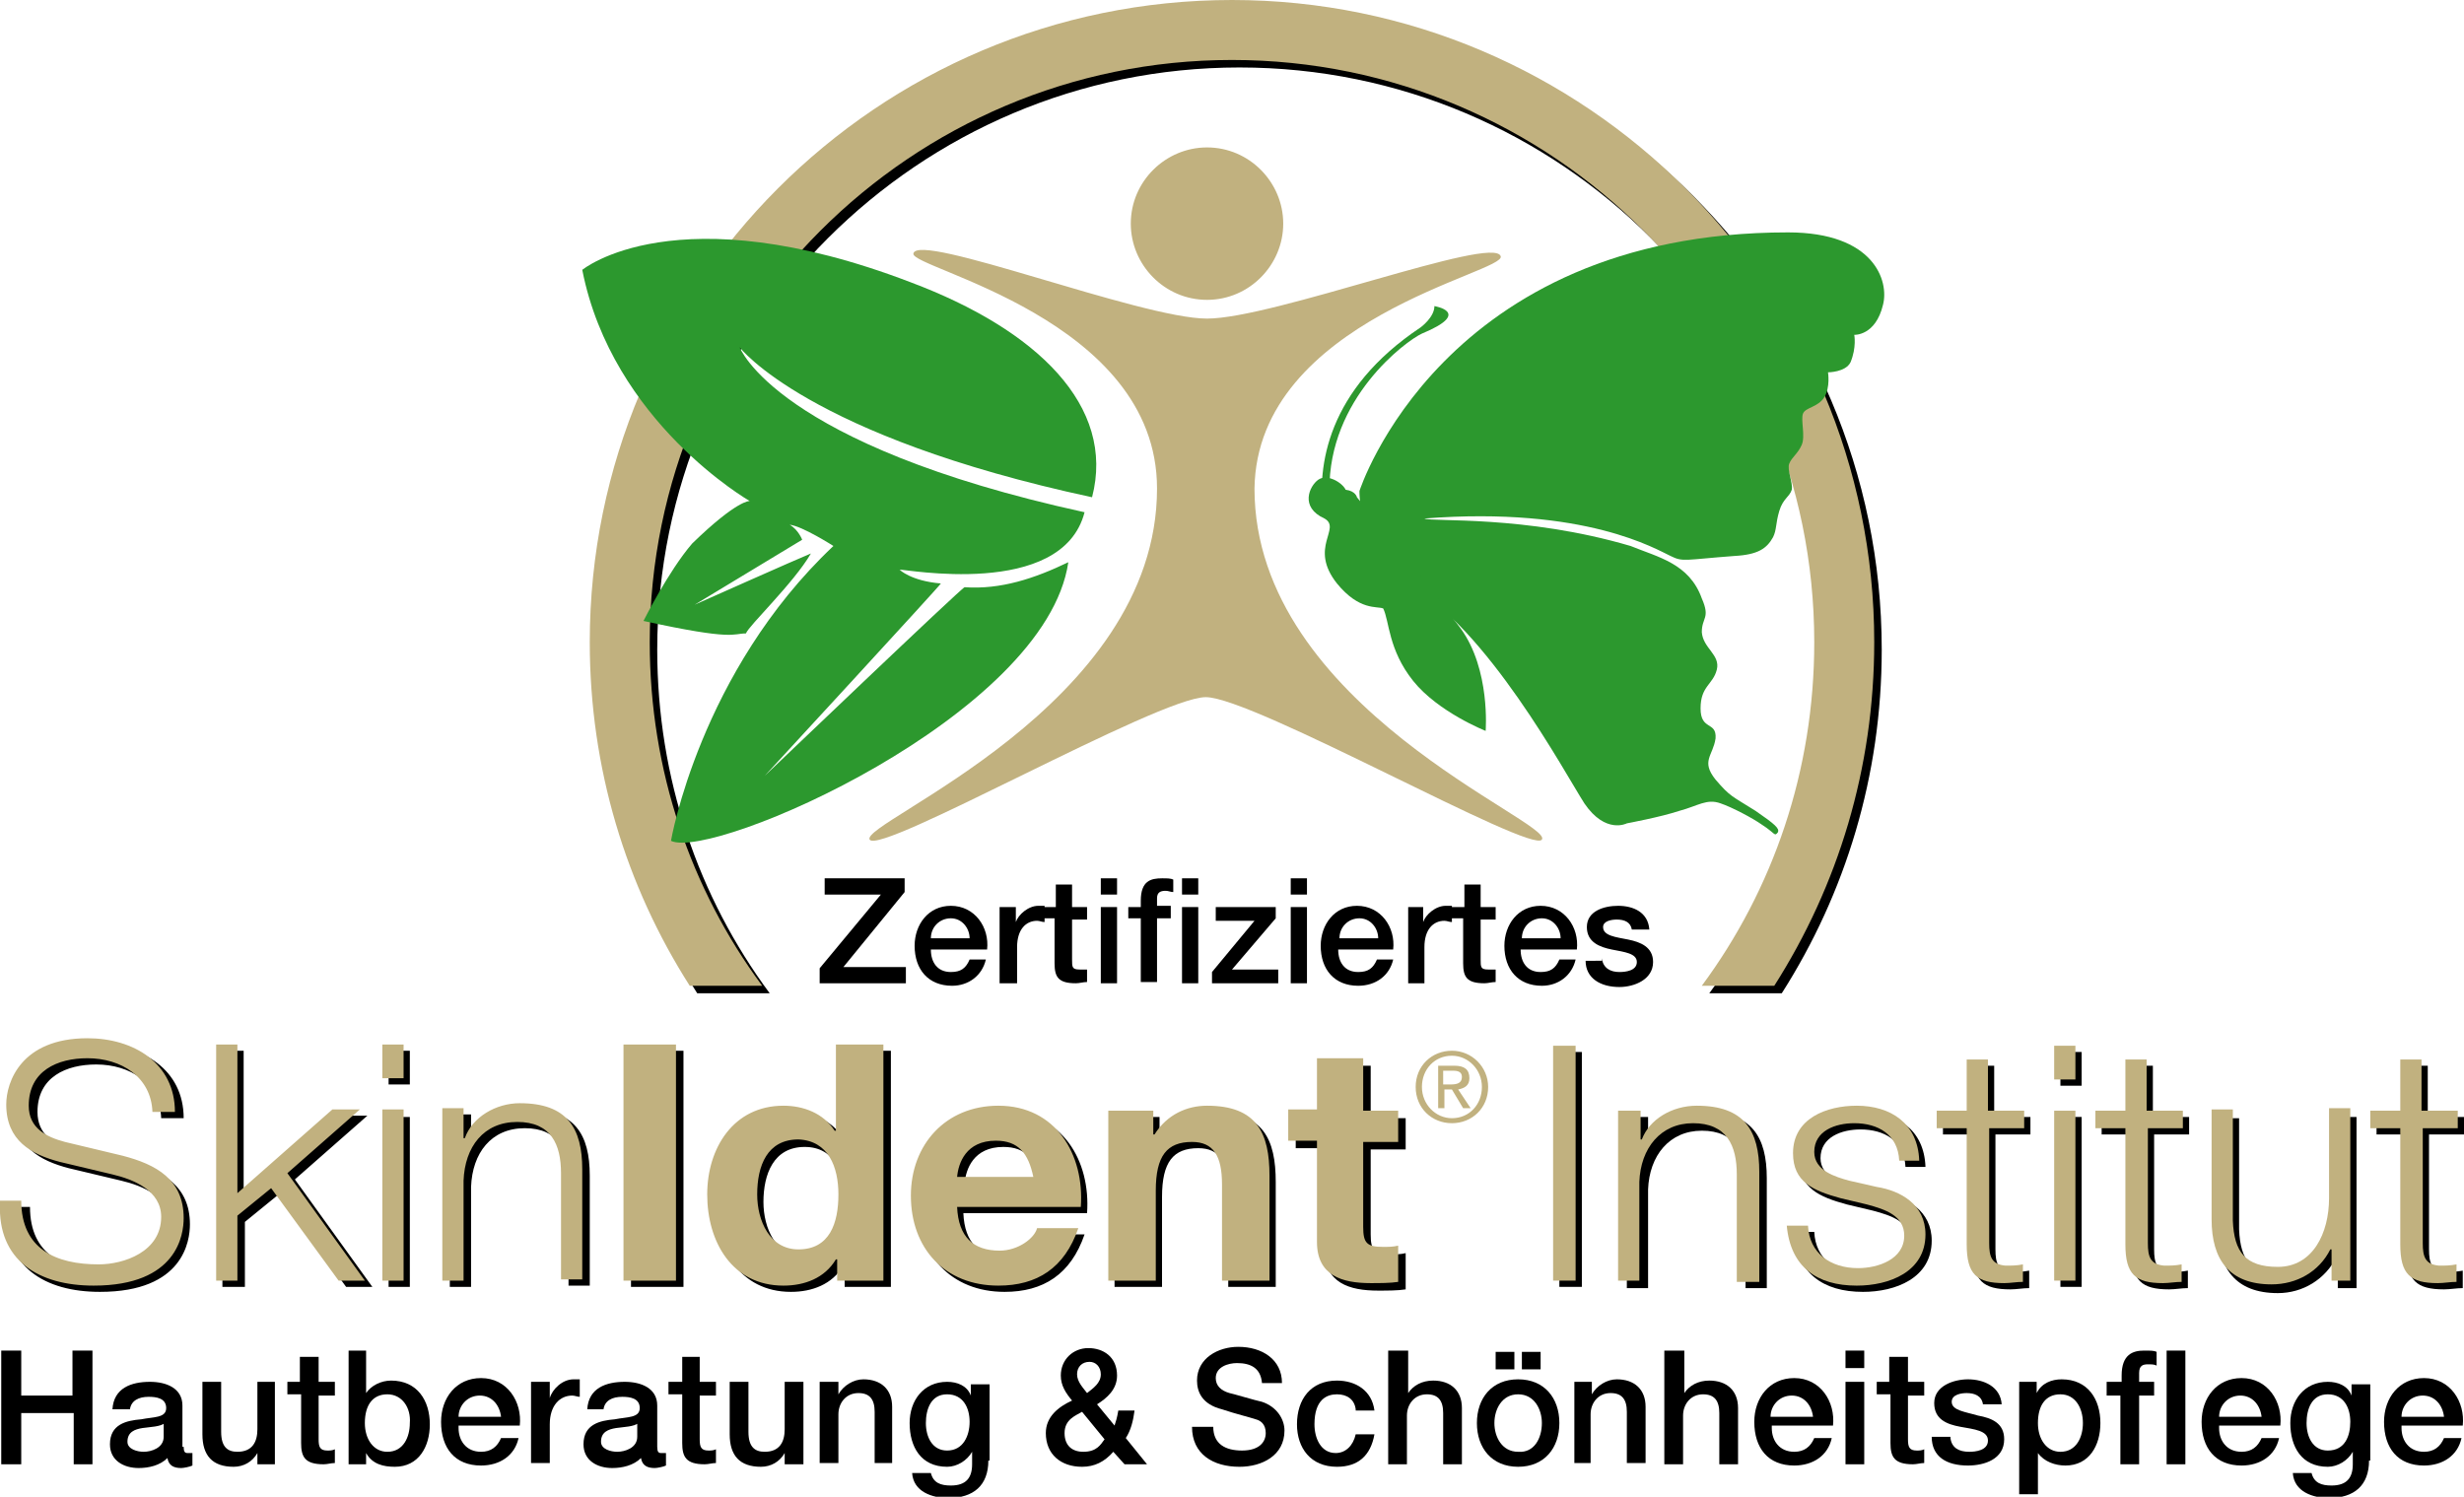 <?xml version="1.0" encoding="UTF-8"?>
<!-- Generator: Adobe Illustrator 24.3.0, SVG Export Plug-In . SVG Version: 6.00 Build 0)  -->
<svg xmlns="http://www.w3.org/2000/svg" xmlns:xlink="http://www.w3.org/1999/xlink" version="1.1" id="Ebene_1" x="0px" y="0px" width="197.2px" height="119.8px" viewBox="0 0 197.2 119.8" style="enable-background:new 0 0 197.2 119.8;" xml:space="preserve">
<style type="text/css">
	.Grün_x0020_bogenförmig{fill:url(#SVGID_1_);stroke:#FFFFFF;stroke-width:0.25;stroke-miterlimit:1;}
	.st0{fill:#C1B17F;}
	.st1{fill:#2C982E;}
</style>
<linearGradient id="SVGID_1_" gradientUnits="userSpaceOnUse" x1="-442.793" y1="388.185" x2="-442.086" y2="387.478">
	<stop offset="0" style="stop-color:#259E2E"></stop>
	<stop offset="0.983" style="stop-color:#1C381D"></stop>
</linearGradient>
<path d="M61.6,79.5c-5.7-7.7-9-17.2-9-27.5c0-25.7,20.9-46.6,46.6-46.6s46.6,20.9,46.6,46.6c0,10.3-3.3,19.8-9,27.5h5.8  c5.1-8,8-17.4,8-27.5c0-28.3-23.1-51.4-51.4-51.4C70.8,0.6,47.8,23.7,47.8,52c0,10.1,2.9,19.5,8,27.5H61.6z"></path>
<g>
	<path d="M0.1,108.1h1.6v3.6h4.1v-3.6h1.6v9.1H5.9v-4.1H1.7v4.1H0.1V108.1z"></path>
	<path d="M14.7,115.8c0,0.4,0.1,0.5,0.3,0.5c0.1,0,0.2,0,0.4,0v1c-0.2,0.1-0.7,0.2-0.9,0.2c-0.6,0-1-0.2-1.1-0.8   c-0.6,0.6-1.5,0.8-2.3,0.8c-1.2,0-2.3-0.6-2.3-1.9c0-1.6,1.3-1.9,2.5-2c1-0.2,2-0.1,2-0.9c0-0.8-0.8-0.9-1.4-0.9   c-0.8,0-1.4,0.3-1.5,1H9c0.1-1.7,1.5-2.2,3-2.2c1.3,0,2.6,0.5,2.6,1.9V115.8z M13.2,113.9c-0.4,0.3-1.1,0.3-1.8,0.4   c-0.6,0.1-1.2,0.3-1.2,1.1c0,0.6,0.8,0.8,1.3,0.8c0.6,0,1.6-0.3,1.6-1.2V113.9z"></path>
	<path d="M22,117.2h-1.4v-0.9h0c-0.4,0.7-1.1,1.1-1.9,1.1c-1.7,0-2.5-0.9-2.5-2.6v-4.2h1.5v4c0,1.2,0.5,1.6,1.3,1.6   c1.2,0,1.6-0.8,1.6-1.8v-3.8H22V117.2z"></path>
	<path d="M22.9,110.6H24v-2h1.5v2h1.3v1.1h-1.3v3.5c0,0.6,0.1,0.9,0.7,0.9c0.2,0,0.4,0,0.6-0.1v1.1c-0.3,0-0.6,0.1-0.9,0.1   c-1.5,0-1.8-0.6-1.8-1.7v-3.9h-1.1V110.6z"></path>
	<path d="M27.8,108.1h1.5v3.4h0c0.4-0.6,1.2-1,2-1c2.1,0,3.1,1.6,3.1,3.5c0,1.8-0.9,3.4-2.8,3.4c-0.9,0-1.8-0.2-2.3-1.1h0v0.9h-1.4   V108.1z M31,111.6c-1.2,0-1.8,0.9-1.8,2.3c0,1.3,0.7,2.3,1.8,2.3c1.3,0,1.8-1.2,1.8-2.3C32.9,112.7,32.2,111.6,31,111.6z"></path>
	<path d="M36.7,114.3c0,1,0.6,1.9,1.8,1.9c0.8,0,1.3-0.4,1.6-1.1h1.4c-0.3,1.4-1.5,2.2-3,2.2c-2.1,0-3.2-1.4-3.2-3.5   c0-1.9,1.2-3.5,3.2-3.5c2.1,0,3.3,1.9,3.1,3.8H36.7z M40.1,113.4c-0.1-0.9-0.7-1.7-1.7-1.7c-1,0-1.7,0.8-1.7,1.7H40.1z"></path>
	<path d="M42.6,110.6H44v1.3h0c0.2-0.7,1-1.5,1.9-1.5c0.3,0,0.4,0,0.5,0v1.4c-0.2,0-0.4-0.1-0.6-0.1c-1,0-1.8,0.8-1.8,2.3v3.1h-1.5   V110.6z"></path>
	<path d="M52.6,115.8c0,0.4,0.1,0.5,0.3,0.5c0.1,0,0.2,0,0.4,0v1c-0.2,0.1-0.7,0.2-0.9,0.2c-0.6,0-1-0.2-1.1-0.8   c-0.6,0.6-1.5,0.8-2.3,0.8c-1.2,0-2.3-0.6-2.3-1.9c0-1.6,1.3-1.9,2.5-2c1-0.2,2-0.1,2-0.9c0-0.8-0.8-0.9-1.4-0.9   c-0.8,0-1.4,0.3-1.5,1H47c0.1-1.7,1.5-2.2,3-2.2c1.3,0,2.6,0.5,2.6,1.9V115.8z M51.1,113.9c-0.4,0.3-1.1,0.3-1.8,0.4   c-0.6,0.1-1.2,0.3-1.2,1.1c0,0.6,0.8,0.8,1.3,0.8c0.6,0,1.6-0.3,1.6-1.2V113.9z"></path>
	<path d="M53.5,110.6h1.1v-2H56v2h1.3v1.1H56v3.5c0,0.6,0.1,0.9,0.7,0.9c0.2,0,0.4,0,0.6-0.1v1.1c-0.3,0-0.6,0.1-0.9,0.1   c-1.5,0-1.8-0.6-1.8-1.7v-3.9h-1.1V110.6z"></path>
	<path d="M64.2,117.2h-1.4v-0.9h0c-0.4,0.7-1.1,1.1-1.9,1.1c-1.7,0-2.5-0.9-2.5-2.6v-4.2h1.5v4c0,1.2,0.5,1.6,1.3,1.6   c1.2,0,1.6-0.8,1.6-1.8v-3.8h1.5V117.2z"></path>
	<path d="M65.7,110.6h1.4v1l0,0c0.4-0.7,1.2-1.2,2-1.2c1.4,0,2.3,0.8,2.3,2.2v4.5H70v-4.1c0-1-0.4-1.5-1.3-1.5c-1,0-1.6,0.8-1.6,1.7   v3.9h-1.5V110.6z"></path>
	<path d="M79.1,116.9c0,2-1.2,3-3.2,3c-1.3,0-2.8-0.5-2.9-2h1.5c0.2,0.8,0.8,1,1.6,1c1.2,0,1.7-0.6,1.7-1.7v-1h0   c-0.4,0.7-1.2,1.2-2,1.2c-2.1,0-3-1.6-3-3.5c0-1.8,1.1-3.3,3-3.3c0.8,0,1.6,0.3,1.9,1.1h0v-0.9h1.5V116.9z M77.6,113.8   c0-1.1-0.5-2.2-1.8-2.2c-1.3,0-1.7,1.2-1.7,2.3c0,1.1,0.5,2.2,1.7,2.2C77.1,116.1,77.6,114.9,77.6,113.8z"></path>
	<path d="M89.1,116.2c-0.7,0.8-1.5,1.2-2.5,1.2c-1.7,0-2.9-1-2.9-2.7c0-1.3,1-2.1,2.1-2.6c-0.5-0.6-0.9-1.2-0.9-2   c0-1.3,1-2.2,2.2-2.2c1.2,0,2.3,0.7,2.3,2.2c0,1.1-0.8,1.8-1.6,2.3l1.4,1.7c0.1-0.3,0.2-0.6,0.3-1.2h1.3c-0.1,0.8-0.3,1.6-0.7,2.2   l1.7,2.1H90L89.1,116.2z M86.6,113c-0.5,0.3-1.4,0.6-1.4,1.7c0,1,0.6,1.5,1.5,1.5c1.1,0,1.4-0.6,1.7-1L86.6,113z M86.2,110   c0,0.6,0.5,1.1,0.8,1.5c0.5-0.4,1.1-0.8,1.1-1.5c0-0.6-0.4-1-0.9-1C86.6,109,86.2,109.4,86.2,110z"></path>
	<path d="M97.1,114.2c0,1.4,1,1.9,2.3,1.9c1.4,0,1.9-0.7,1.9-1.4c0-0.7-0.4-1-0.8-1.1c-0.6-0.2-1.5-0.4-2.7-0.8   c-1.6-0.4-2-1.4-2-2.3c0-1.8,1.7-2.7,3.3-2.7c1.9,0,3.5,1,3.5,2.9h-1.6c-0.1-1.2-0.9-1.6-2-1.6c-0.7,0-1.7,0.3-1.7,1.2   c0,0.6,0.4,1,1.1,1.2c0.1,0,2.1,0.6,2.6,0.7c1.2,0.4,1.8,1.4,1.8,2.3c0,2-1.8,2.9-3.6,2.9c-2.1,0-3.8-1-3.8-3.2H97.1z"></path>
	<path d="M108.5,112.8c-0.1-0.8-0.7-1.2-1.5-1.2c-0.8,0-1.8,0.4-1.8,2.4c0,1.1,0.5,2.3,1.7,2.3c0.8,0,1.4-0.6,1.6-1.5h1.5   c-0.3,1.7-1.3,2.6-3,2.6c-2.1,0-3.2-1.5-3.2-3.4c0-2,1.1-3.5,3.2-3.5c1.5,0,2.8,0.8,3,2.4H108.5z"></path>
	<path d="M111.2,108.1h1.5v3.4h0c0.4-0.6,1.1-1,2-1c1.4,0,2.3,0.8,2.3,2.2v4.5h-1.5v-4.1c0-1-0.4-1.5-1.3-1.5c-1,0-1.6,0.8-1.6,1.7   v3.9h-1.5V108.1z"></path>
	<path d="M118.2,113.9c0-2,1.2-3.5,3.3-3.5c2.1,0,3.3,1.5,3.3,3.5c0,2-1.2,3.5-3.3,3.5C119.4,117.4,118.2,115.9,118.2,113.9z    M123.4,113.9c0-1.1-0.6-2.3-1.9-2.3c-1.3,0-1.9,1.2-1.9,2.3c0,1.1,0.6,2.3,1.9,2.3C122.8,116.3,123.4,115.1,123.4,113.9z    M119.7,109.6v-1.4h1.5v1.4H119.7z M123.3,108.2v1.4h-1.5v-1.4H123.3z"></path>
	<path d="M126,110.6h1.4v1l0,0c0.4-0.7,1.2-1.2,2-1.2c1.4,0,2.3,0.8,2.3,2.2v4.5h-1.5v-4.1c0-1-0.4-1.5-1.3-1.5   c-1,0-1.6,0.8-1.6,1.7v3.9H126V110.6z"></path>
	<path d="M133.3,108.1h1.5v3.4h0c0.4-0.6,1.1-1,2-1c1.4,0,2.3,0.8,2.3,2.2v4.5h-1.5v-4.1c0-1-0.4-1.5-1.3-1.5c-1,0-1.6,0.8-1.6,1.7   v3.9h-1.5V108.1z"></path>
	<path d="M141.8,114.3c0,1,0.6,1.9,1.8,1.9c0.8,0,1.3-0.4,1.6-1.1h1.4c-0.3,1.4-1.5,2.2-3,2.2c-2.1,0-3.2-1.4-3.2-3.5   c0-1.9,1.2-3.5,3.2-3.5c2.1,0,3.3,1.9,3.1,3.8H141.8z M145.1,113.4c-0.1-0.9-0.7-1.7-1.7-1.7c-1,0-1.7,0.8-1.7,1.7H145.1z"></path>
	<path d="M147.7,108.1h1.5v1.4h-1.5V108.1z M147.7,110.6h1.5v6.6h-1.5V110.6z"></path>
	<path d="M150.1,110.6h1.1v-2h1.5v2h1.3v1.1h-1.3v3.5c0,0.6,0.1,0.9,0.7,0.9c0.2,0,0.4,0,0.6-0.1v1.1c-0.3,0-0.6,0.1-0.9,0.1   c-1.5,0-1.8-0.6-1.8-1.7v-3.9h-1.1V110.6z"></path>
	<path d="M156.1,115.1c0.1,0.8,0.7,1.1,1.5,1.1c0.5,0,1.5-0.1,1.5-0.9c0-0.8-1.1-0.9-2.2-1.1c-1.1-0.2-2.1-0.6-2.1-1.9   c0-1.4,1.6-1.9,2.7-1.9c1.3,0,2.6,0.6,2.7,2h-1.5c-0.1-0.7-0.7-0.9-1.3-0.9c-0.4,0-1.2,0.1-1.2,0.7c0,0.7,1.1,0.8,2.1,1.1   c1.1,0.2,2.1,0.6,2.1,1.9c0,1.6-1.6,2.1-2.9,2.1c-1.7,0-2.9-0.7-2.9-2.3H156.1z"></path>
	<path d="M161.6,110.6h1.4v0.9h0c0.4-0.8,1.2-1.1,2-1.1c2.1,0,3.1,1.6,3.1,3.5c0,1.8-0.9,3.4-2.8,3.4c-0.8,0-1.7-0.3-2.2-1h0v3.3   h-1.5V110.6z M164.9,111.6c-1.2,0-1.8,0.9-1.8,2.3c0,1.3,0.7,2.3,1.8,2.3c1.3,0,1.8-1.2,1.8-2.3   C166.7,112.7,166.1,111.6,164.9,111.6z"></path>
	<path d="M168.7,110.6h1.1v-0.5c0-1.7,0.9-2,1.8-2c0.5,0,0.8,0,1,0.1v1.1c-0.2-0.1-0.4-0.1-0.7-0.1c-0.4,0-0.7,0.1-0.7,0.7v0.7h1.2   v1.1h-1.2v5.5h-1.5v-5.5h-1.1V110.6z"></path>
	<path d="M173.4,108.1h1.5v9.1h-1.5V108.1z"></path>
	<path d="M177.6,114.3c0,1,0.6,1.9,1.8,1.9c0.8,0,1.3-0.4,1.6-1.1h1.4c-0.3,1.4-1.5,2.2-3,2.2c-2.1,0-3.2-1.4-3.2-3.5   c0-1.9,1.2-3.5,3.2-3.5c2.1,0,3.3,1.9,3.1,3.8H177.6z M181,113.4c-0.1-0.9-0.7-1.7-1.7-1.7c-1,0-1.7,0.8-1.7,1.7H181z"></path>
	<path d="M189.6,116.9c0,2-1.2,3-3.2,3c-1.3,0-2.8-0.5-2.9-2h1.5c0.2,0.8,0.8,1,1.6,1c1.2,0,1.7-0.6,1.7-1.7v-1h0   c-0.4,0.7-1.2,1.2-2,1.2c-2.1,0-3-1.6-3-3.5c0-1.8,1.1-3.3,3-3.3c0.8,0,1.6,0.3,1.9,1.1h0v-0.9h1.5V116.9z M188.1,113.8   c0-1.1-0.5-2.2-1.8-2.2c-1.3,0-1.7,1.2-1.7,2.3c0,1.1,0.5,2.2,1.7,2.2C187.7,116.1,188.1,114.9,188.1,113.8z"></path>
	<path d="M192.2,114.3c0,1,0.6,1.9,1.8,1.9c0.8,0,1.3-0.4,1.6-1.1h1.4c-0.3,1.4-1.5,2.2-3,2.2c-2.1,0-3.2-1.4-3.2-3.5   c0-1.9,1.2-3.5,3.2-3.5c2.1,0,3.3,1.9,3.1,3.8H192.2z M195.6,113.4c-0.1-0.9-0.7-1.7-1.7-1.7c-1,0-1.7,0.8-1.7,1.7H195.6z"></path>
</g>
<g>
	<path d="M66,70.3h6.4v1.1l-4.9,6h5v1.3h-6.9v-1.2l4.9-5.9H66V70.3z"></path>
	<path d="M74.5,76c0,1,0.5,1.8,1.6,1.8c0.8,0,1.2-0.3,1.5-1h1.3c-0.3,1.3-1.4,2.1-2.7,2.1c-1.9,0-3-1.3-3-3.2c0-1.7,1.1-3.2,2.9-3.2   c1.9,0,3.1,1.7,2.9,3.5H74.5z M77.6,75.1c0-0.8-0.6-1.6-1.5-1.6c-0.9,0-1.6,0.7-1.6,1.6H77.6z"></path>
	<path d="M80,72.6h1.3v1.2h0c0.2-0.6,1-1.3,1.8-1.3c0.3,0,0.4,0,0.5,0v1.3c-0.2,0-0.4-0.1-0.6-0.1c-0.9,0-1.6,0.7-1.6,2.1v2.9H80   V72.6z"></path>
	<path d="M83.5,72.6h1v-1.8h1.3v1.8h1.2v1h-1.2v3.2c0,0.6,0,0.8,0.6,0.8c0.2,0,0.4,0,0.6,0v1c-0.3,0-0.6,0.1-0.9,0.1   c-1.4,0-1.7-0.5-1.7-1.6v-3.6h-1V72.6z"></path>
	<path d="M88.1,70.3h1.3v1.3h-1.3V70.3z M88.1,72.6h1.3v6.1h-1.3V72.6z"></path>
	<path d="M90.3,72.6h1v-0.5c0-1.6,0.8-1.8,1.7-1.8c0.4,0,0.7,0,0.9,0.1v1c-0.2,0-0.4-0.1-0.6-0.1c-0.4,0-0.7,0.1-0.7,0.6v0.6h1.1v1   h-1.1v5.1h-1.3v-5.1h-1V72.6z"></path>
	<path d="M94.6,70.3h1.3v1.3h-1.3V70.3z M94.6,72.6h1.3v6.1h-1.3V72.6z"></path>
	<path d="M97.2,72.6h4.9v0.9l-3.5,4.1h3.7v1.1h-5.3v-0.9l3.4-4.1h-3.1V72.6z"></path>
	<path d="M103.3,70.3h1.3v1.3h-1.3V70.3z M103.3,72.6h1.3v6.1h-1.3V72.6z"></path>
	<path d="M107.1,76c0,1,0.5,1.8,1.6,1.8c0.8,0,1.2-0.3,1.5-1h1.3c-0.3,1.3-1.4,2.1-2.8,2.1c-1.9,0-3-1.3-3-3.2   c0-1.7,1.1-3.2,2.9-3.2c1.9,0,3.1,1.7,2.9,3.5H107.1z M110.3,75.1c0-0.8-0.6-1.6-1.5-1.6c-0.9,0-1.6,0.7-1.6,1.6H110.3z"></path>
	<path d="M112.6,72.6h1.3v1.2h0c0.2-0.6,1-1.3,1.8-1.3c0.3,0,0.4,0,0.5,0v1.3c-0.2,0-0.4-0.1-0.6-0.1c-0.9,0-1.6,0.7-1.6,2.1v2.9   h-1.3V72.6z"></path>
	<path d="M116.2,72.6h1v-1.8h1.3v1.8h1.2v1h-1.2v3.2c0,0.6,0,0.8,0.6,0.8c0.2,0,0.4,0,0.6,0v1c-0.3,0-0.6,0.1-0.9,0.1   c-1.4,0-1.7-0.5-1.7-1.6v-3.6h-1V72.6z"></path>
	<path d="M121.7,76c0,1,0.5,1.8,1.6,1.8c0.8,0,1.2-0.3,1.5-1h1.3c-0.3,1.3-1.4,2.1-2.7,2.1c-1.9,0-3-1.3-3-3.2   c0-1.7,1.1-3.2,2.9-3.2c1.9,0,3.1,1.7,2.9,3.5H121.7z M124.9,75.1c0-0.8-0.6-1.6-1.5-1.6c-0.9,0-1.6,0.7-1.6,1.6H124.9z"></path>
	<path d="M128.2,76.7c0.1,0.8,0.7,1.1,1.4,1.1c0.5,0,1.4-0.1,1.4-0.8c0-0.7-1-0.8-2-1c-1-0.2-2-0.6-2-1.8c0-1.3,1.4-1.7,2.5-1.7   c1.2,0,2.4,0.5,2.5,1.9h-1.4c-0.1-0.6-0.6-0.8-1.2-0.8c-0.4,0-1.1,0.1-1.1,0.6c0,0.7,1,0.8,2,1c1,0.2,2,0.6,2,1.8   c0,1.4-1.5,2-2.7,2c-1.5,0-2.7-0.7-2.7-2.1H128.2z"></path>
</g>
<g>
	<path d="M124.8,84.2h1.8v18.8h-1.8V84.2z"></path>
	<path d="M130.2,89.4h1.7v2.3h0.1c0.6-1.6,2.4-2.7,4.4-2.7c3.8,0,5,2,5,5.3v8.8h-1.7v-8.5c0-2.3-0.8-4.1-3.5-4.1   c-2.6,0-4.2,2-4.3,4.7v7.9h-1.7V89.4z"></path>
	<path d="M152.5,93.4c-0.1-2.1-1.7-3-3.6-3c-1.5,0-3.2,0.6-3.2,2.3c0,1.5,1.7,2,2.8,2.3l2.2,0.5c1.9,0.3,3.9,1.4,3.9,3.8   c0,3-2.9,4.1-5.5,4.1c-3.2,0-5.3-1.5-5.6-4.8h1.7c0.1,2.2,1.8,3.4,4,3.4c1.6,0,3.7-0.7,3.7-2.6c0-1.6-1.5-2.1-3-2.5l-2.1-0.5   c-2.2-0.6-3.8-1.3-3.8-3.6c0-2.8,2.7-3.8,5.1-3.8c2.7,0,4.9,1.4,5,4.4H152.5z"></path>
	<path d="M159.7,89.4h2.8v1.4h-2.8v9.2c0,1.1,0.2,1.7,1.3,1.8c0.5,0,0.9,0,1.4-0.1v1.4c-0.5,0-1,0.1-1.5,0.1c-2.2,0-3-0.7-3-3.1   v-9.3h-2.4v-1.4h2.4v-4.1h1.7V89.4z"></path>
	<path d="M164.9,84.2h1.7v2.7h-1.7V84.2z M164.9,89.4h1.7v13.6h-1.7V89.4z"></path>
	<path d="M172.4,89.4h2.8v1.4h-2.8v9.2c0,1.1,0.2,1.7,1.3,1.8c0.5,0,0.9,0,1.4-0.1v1.4c-0.5,0-1,0.1-1.5,0.1c-2.2,0-3-0.7-3-3.1   v-9.3h-2.4v-1.4h2.4v-4.1h1.7V89.4z"></path>
	<path d="M188.6,103.1h-1.5v-2.5H187c-0.9,1.8-2.7,2.9-4.7,2.9c-3.4,0-4.8-2-4.8-5.2v-8.8h1.7v8.9c0.1,2.5,1,3.7,3.6,3.7   c2.8,0,4.1-2.7,4.1-5.5v-7.2h1.7V103.1z"></path>
	<path d="M194.4,89.4h2.8v1.4h-2.8v9.2c0,1.1,0.2,1.7,1.3,1.8c0.5,0,0.9,0,1.4-0.1v1.4c-0.5,0-1,0.1-1.5,0.1c-2.2,0-3-0.7-3-3.1   v-9.3h-2.4v-1.4h2.4v-4.1h1.7V89.4z"></path>
</g>
<g>
	<path class="st0" d="M124.3,83.7h1.8v18.8h-1.8V83.7z"></path>
	<path class="st0" d="M129.6,88.9h1.7v2.3h0.1c0.6-1.6,2.4-2.7,4.4-2.7c3.8,0,5,2,5,5.3v8.8H139V94c0-2.3-0.8-4.1-3.5-4.1   c-2.6,0-4.2,2-4.3,4.7v7.9h-1.7V88.9z"></path>
	<path class="st0" d="M152,92.9c-0.1-2.1-1.7-3-3.6-3c-1.5,0-3.2,0.6-3.2,2.3c0,1.5,1.7,2,2.8,2.3l2.2,0.5c1.9,0.3,3.9,1.4,3.9,3.8   c0,3-2.9,4.1-5.5,4.1c-3.2,0-5.3-1.5-5.6-4.8h1.7c0.1,2.2,1.8,3.4,4,3.4c1.6,0,3.7-0.7,3.7-2.6c0-1.6-1.5-2.1-3-2.5l-2.1-0.5   c-2.2-0.6-3.8-1.3-3.8-3.6c0-2.8,2.7-3.8,5.1-3.8c2.7,0,4.9,1.4,5,4.4H152z"></path>
	<path class="st0" d="M159.2,88.9h2.8v1.4h-2.8v9.2c0,1.1,0.2,1.7,1.3,1.8c0.5,0,0.9,0,1.4-0.1v1.4c-0.5,0-1,0.1-1.5,0.1   c-2.2,0-3-0.7-3-3.1v-9.3h-2.4v-1.4h2.4v-4.1h1.7V88.9z"></path>
	<path class="st0" d="M164.4,83.7h1.7v2.7h-1.7V83.7z M164.4,88.9h1.7v13.6h-1.7V88.9z"></path>
	<path class="st0" d="M171.9,88.9h2.8v1.4h-2.8v9.2c0,1.1,0.2,1.7,1.3,1.8c0.5,0,0.9,0,1.4-0.1v1.4c-0.5,0-1,0.1-1.5,0.1   c-2.2,0-3-0.7-3-3.1v-9.3h-2.4v-1.4h2.4v-4.1h1.7V88.9z"></path>
	<path class="st0" d="M188.1,102.5h-1.5v-2.5h-0.1c-0.9,1.8-2.7,2.8-4.7,2.8c-3.4,0-4.8-2-4.8-5.2v-8.8h1.7v8.9   c0.1,2.5,1,3.7,3.6,3.7c2.8,0,4.1-2.7,4.1-5.5v-7.2h1.7V102.5z"></path>
	<path class="st0" d="M193.9,88.9h2.8v1.4h-2.8v9.2c0,1.1,0.2,1.7,1.3,1.8c0.5,0,0.9,0,1.4-0.1v1.4c-0.5,0-1,0.1-1.5,0.1   c-2.2,0-3-0.7-3-3.1v-9.3h-2.4v-1.4h2.4v-4.1h1.7V88.9z"></path>
</g>
<g>
	<g>
		<path d="M109.7,85.3H106v4.1h-2.3v2.5h2.3v8.1c0,2.7,2,3.3,4.3,3.3c0.7,0,1.6,0,2.2-0.1v-2.9c-0.4,0.1-0.8,0.1-1.2,0.1    c-1.3,0-1.6-0.3-1.6-1.6v-6.8h2.8v-2.5h-2.8V85.3z M89.3,103H93v-7.2c0-2.8,0.9-3.9,2.9-3.9c1.7,0,2.4,1.1,2.4,3.4v7.7h3.8v-8.4    c0-3.4-1-5.6-5-5.6c-1.6,0-3.2,0.7-4.2,2.3h-0.1v-1.9h-3.6V103z M77.2,94.7c0.1-1.1,0.7-2.9,3.1-2.9c1.8,0,2.6,1,3,2.9H77.2z     M87,97.1c0.3-4.2-2-8.1-6.6-8.1c-4.2,0-7,3.1-7,7.2c0,4.2,2.7,7.2,7,7.2c3.1,0,5.3-1.4,6.4-4.6h-3.3c-0.2,0.8-1.5,1.8-3,1.8    c-2.1,0-3.3-1.1-3.4-3.5H87z M67.6,96.2c0,2.3-0.7,4.4-3.2,4.4c-2.3,0-3.3-2.3-3.3-4.4c0-2.2,0.8-4.4,3.3-4.4    C66.8,91.8,67.6,93.9,67.6,96.2 M67.7,103h3.6V84.1h-3.8V91h-0.1h0c-0.9-1.4-2.5-2-4.1-2c-4,0-6.1,3.4-6.1,7.1    c0,3.8,2,7.3,6.1,7.3c1.7,0,3.3-0.6,4.2-2.1h0.1V103z M50.5,103h4.2V84.1h-4.2V103z M36,103h1.7v-8c0.1-2.7,1.6-4.7,4.3-4.7    c2.7,0,3.5,1.8,3.5,4.1v8.5h1.7v-8.8c0-3.3-1.2-5.3-5-5.3c-1.9,0-3.8,1.1-4.4,2.8h-0.1v-2.4H36V103z M31.1,86.8h1.7v-2.7h-1.7    V86.8z M31.1,103h1.7V89.4h-1.7V103z M17.9,103h1.7v-5.2l2.7-2.2l5.4,7.4h2.1l-6.2-8.6l5.8-5.1h-2.2L19.5,96V84.1h-1.7V103z     M0.5,96.8c-0.2,4.6,3.1,6.6,7.5,6.6c6.7,0,7.2-4.1,7.2-5.4c0-3.1-2.2-4.3-4.9-5l-4.6-1.1C4.3,91.6,3,90.8,3,89    c0-2.8,2.3-3.8,4.7-3.8c2.7,0,5.1,1.5,5.2,4.3h1.8c0-3.9-3.3-5.9-7-5.9c-5.3,0-6.5,3.5-6.5,5.3c0,2.9,2,4,4.3,4.6l4.2,1    c1.7,0.4,3.9,1.3,3.9,3.4c0,2.8-3,3.8-5,3.8c-3.4,0-6.2-1.2-6.2-5.1H0.5z"></path>
	</g>
	<path class="st0" d="M115.6,85.7h0.7c0.4,0,0.7,0.1,0.7,0.5c0,0.5-0.4,0.6-0.9,0.6h-0.6V85.7z M115.1,88.7h0.5v-1.5h0.6l0.9,1.5   h0.6l-1-1.5c0.5-0.1,0.9-0.3,0.9-0.9c0-0.7-0.4-1-1.2-1h-1.3V88.7z M113.8,87c0-1.4,1-2.5,2.4-2.5c1.3,0,2.4,1.1,2.4,2.5   c0,1.4-1,2.5-2.4,2.5C114.9,89.5,113.8,88.4,113.8,87 M113.3,87c0,1.7,1.3,2.9,2.9,2.9c1.6,0,2.9-1.2,2.9-2.9   c0-1.6-1.3-2.9-2.9-2.9C114.6,84.1,113.3,85.3,113.3,87 M109.2,84.7h-3.8v4.1h-2.3v2.5h2.3v8.1c0,2.7,2,3.3,4.3,3.3   c0.7,0,1.6,0,2.2-0.1v-2.9c-0.4,0.1-0.8,0.1-1.2,0.1c-1.3,0-1.6-0.3-1.6-1.6v-6.8h2.8v-2.5h-2.8V84.7z M88.7,102.5h3.8v-7.2   c0-2.8,0.9-3.9,2.9-3.9c1.7,0,2.4,1.1,2.4,3.4v7.7h3.8v-8.4c0-3.4-1-5.6-5-5.6c-1.6,0-3.2,0.7-4.2,2.3h-0.1v-1.9h-3.6V102.5z    M76.6,94.2c0.1-1.1,0.7-2.9,3.1-2.9c1.8,0,2.6,1,3,2.9H76.6z M86.5,96.6c0.3-4.2-2-8.1-6.6-8.1c-4.2,0-7,3.1-7,7.2   c0,4.2,2.7,7.2,7,7.2c3.1,0,5.3-1.4,6.4-4.6H83c-0.2,0.8-1.5,1.8-3,1.8c-2.1,0-3.3-1.1-3.4-3.5H86.5z M67.1,95.6   c0,2.3-0.7,4.4-3.2,4.4c-2.3,0-3.3-2.3-3.3-4.4c0-2.3,0.8-4.4,3.3-4.4C66.3,91.3,67.1,93.4,67.1,95.6 M67.1,102.5h3.6V83.6h-3.8   v6.9h-0.1h0c-0.9-1.4-2.5-2-4.1-2c-4,0-6.1,3.4-6.1,7.1c0,3.8,2,7.3,6.1,7.3c1.7,0,3.3-0.6,4.2-2.1h0.1V102.5z M49.9,102.5h4.2   V83.6h-4.2V102.5z M35.4,102.5h1.7v-8c0.1-2.7,1.6-4.7,4.3-4.7c2.7,0,3.5,1.8,3.5,4.1v8.5h1.7v-8.8c0-3.3-1.2-5.3-5-5.3   c-1.9,0-3.8,1.1-4.4,2.8h-0.1v-2.4h-1.7V102.5z M30.6,86.3h1.7v-2.7h-1.7V86.3z M30.6,102.5h1.7V88.8h-1.7V102.5z M17.3,102.5H19   v-5.2l2.7-2.2l5.4,7.4h2.1L23,93.9l5.8-5.1h-2.2L19,95.5V83.6h-1.7V102.5z M0,96.3c-0.2,4.6,3.1,6.6,7.5,6.6c6.7,0,7.2-4.1,7.2-5.4   c0-3.1-2.2-4.3-4.9-5l-4.6-1.1c-1.5-0.4-2.9-1.1-2.9-2.9c0-2.8,2.3-3.8,4.7-3.8c2.7,0,5.1,1.5,5.2,4.3h1.8c0-3.9-3.3-5.9-7-5.9   c-5.3,0-6.5,3.5-6.5,5.3c0,2.9,2,4,4.3,4.6l4.2,1c1.7,0.4,3.9,1.3,3.9,3.4c0,2.8-3,3.8-5,3.8c-3.4,0-6.2-1.2-6.2-5.1H0z"></path>
</g>
<path class="st0" d="M61,78.9c-5.7-7.7-9-17.2-9-27.5C52,25.7,72.9,4.8,98.6,4.8s46.6,20.9,46.6,46.6c0,10.3-3.3,19.8-9,27.5h5.8  c5.1-8,8-17.4,8-27.5C150,23.1,126.9,0,98.6,0C70.2,0,47.2,23.1,47.2,51.4c0,10.1,2.9,19.5,8,27.5H61z"></path>
<g>
	<path class="st1" d="M59.2,27.8c0,0,5.4,7.1,28.2,12c1.9-7.3-4.4-13.4-14.5-17.2c-18.8-7.2-26.3-1-26.3-1C49,33.8,60,40.1,60,40.1   s-1-0.1-4.6,3.4c-1.9,2.2-3.9,6.2-3.9,6.2c7.3,1.6,7.1,1,8.2,1c0.2-0.6,3.8-4,5.2-6.4c-1,0.4-9.3,4.1-9.3,4.1l8.6-5.2   c0,0-0.3-0.8-1-1.2c1,0.1,3.5,1.7,3.5,1.7c-10.7,10.1-13,23.6-13,23.6C57,68.9,83.7,57.3,85.5,45c-2.7,1.3-5.4,2.2-8.3,2   C77,47,61.2,62.1,61.2,62.1s14.2-15.4,14.1-15.4c-2.4-0.2-3.3-1.1-3.3-1.1c0.2-0.1,13,2.4,14.8-4.6C62.1,35.6,59.2,27.8,59.2,27.8"></path>
	<path class="st0" d="M102.7,17.9c0-3.3-2.7-6.1-6.1-6.1c-3.3,0-6.1,2.7-6.1,6.1c0,3.3,2.7,6.1,6.1,6.1   C100,24,102.7,21.2,102.7,17.9 M120.1,20.5c-0.6-1.7-18.2,5-23.5,5c-5.3,0-23.2-7-23.5-5.2c-0.2,1.2,19.5,5.2,19.5,18.8   c0,17.5-23.8,26.7-23,28.1c0.8,1.3,23.1-11.4,26.9-11.4c3.8,0,26.1,12.6,26.9,11.4c1-1.4-23-10.6-23-28.1   C100.6,25.5,120.7,21.8,120.1,20.5z"></path>
	<g>
		<path class="st1" d="M138.8,44.5c-4,0.3-4.1,0.5-5.1,0c-1.1-0.5-6.8-4-19.7-3c0.6,0.3,8-0.3,16.5,2.2c2.2,0.9,4.7,1.4,5.7,4.2    c0.7,1.6,0,1.5,0,2.7c0.1,1.3,1.5,1.8,1.2,3c-0.3,1.2-1.3,1.3-1.3,3.1c0,1.8,1.3,1,1.2,2.4c-0.2,1.4-1.2,1.8,0,3.3    c1.2,1.4,1.3,1.3,3.2,2.5c1.6,1.1,1.9,1.4,1.8,1.7c-0.3,0.4-0.2,0.1-1.3-0.6c-0.7-0.5-2.4-1.4-3.3-1.7c-1.1-0.4-1.8,0.2-3.3,0.6    c-1.5,0.5-4.2,1-4.2,1s-1.7,0.9-3.4-1.6c-1.6-2.5-7.8-14.1-14.2-17.6c-3.9-2.6-3.8-7.4-3.8-7.4s6.6-20.7,34.3-20.7    c6.9,0,8.1,3.9,7.6,5.8c-0.6,2.5-2.3,2.4-2.3,2.4s0.2,1-0.3,2.2c-0.4,0.8-1.8,0.8-1.8,0.8s0.2,1.2-0.3,2s-1.5,0.8-1.7,1.3    c-0.2,0.5,0.2,1.8-0.1,2.5c-0.3,0.7-0.8,1-1,1.5c-0.2,0.5,0.3,1.5,0.2,2.1c-0.2,0.6-0.7,0.7-1,1.7c-0.3,1-0.2,1.5-0.5,2.1    C141.4,43.9,140.7,44.4,138.8,44.5"></path>
		<path class="st1" d="M108.6,39.8c0,0-0.1-0.5-0.9-0.6c-0.3-0.6-1.5-1.3-2.2-0.8c-0.7,0.5-1.5,2.2,0.5,3.1c1.4,0.8-1.3,2.3,1,5.2    c1.8,2.2,3.2,1.8,3.7,2c0.5,1,0.4,3.3,2.4,5.8c2,2.5,5.8,4,5.8,4s0.4-4.9-2-8.2C114.4,46.9,108.6,39.8,108.6,39.8"></path>
		<path class="st1" d="M106.4,39.3c-0.1-7.4,6.1-12,7.4-12.6c4.1-1.7,1-2.2,1-2.2c0,0.9-1.1,1.7-1.1,1.7c-7.5,5-8.3,11.1-7.8,15"></path>
	</g>
</g>
</svg>
